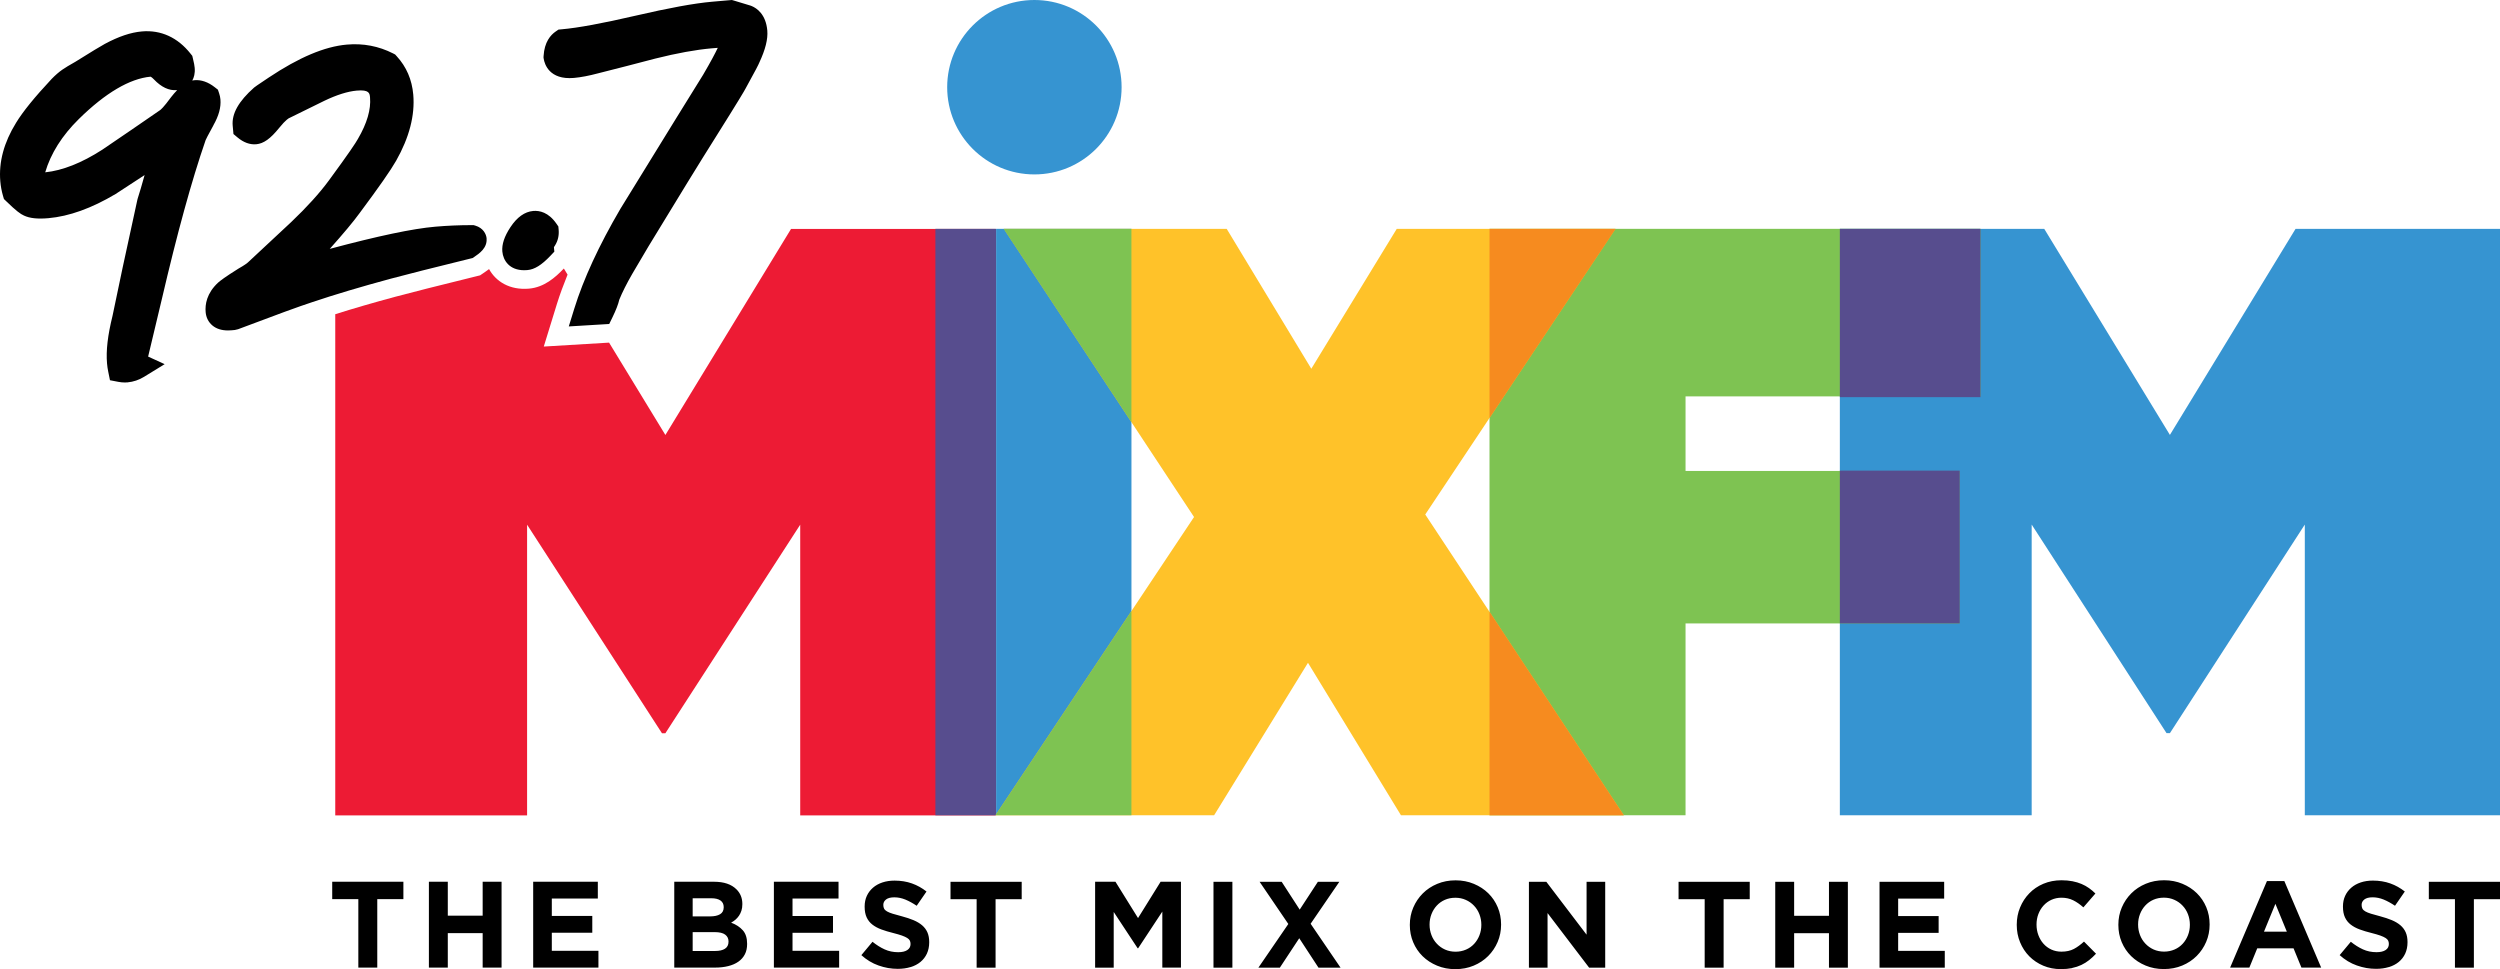 <?xml version="1.0" encoding="UTF-8"?><svg id="a" xmlns="http://www.w3.org/2000/svg" viewBox="0 0 654.73 253.81"><defs><style>.b{fill:#574d8e;}.c{fill:#7ec352;}.d{fill:#f68b1f;}.e{fill:#ffc229;}.f{fill:#3694d1;}.g{fill:#ed1b34;}</style></defs><path class="g" d="M143.01,66.09c.03-.27,.05-.62,.02-1.04-.07-.79-.33-1.49-.66-2.14l-.1,.16c-.43,.58-.61,1.18-.56,1.79-.4,.42-.77,.78-1.13,1.1l.08,.9c1.06-.09,1.86-.46,2.35-.77m-3.47,.71c.36,.04,.72,.09,1.12,.06l-.08-.9c-.37,.33-.72,.61-1.04,.84m-2.32-6.21c.13-.16,.25-.29,.38-.43l-.34-.21h-.72l.67,.64Zm123.49,152.95V59.95h-53.54l-32.91,53.97-14.75-24.19-17.1,1.03,3.45-11.19c.76-2.45,1.72-5.02,2.78-7.65l-.97-1.6-.1,.1c-2.11,2.22-5.05,4.82-9.01,5.17-5.11,.45-8.71-1.9-10.48-5.12-.46,.36-.86,.63-1.15,.83l-1.2,.81-1.41,.35c-9.63,2.37-16.63,4.14-20.8,5.26-5.71,1.54-10.98,3.07-15.72,4.57V213.54h50.24v-76.13l35.33,54.63h.88l35.32-54.63v76.13h51.12Z"/><path d="M44.81,25.44c-2,2.73-2.72,3.29-2.91,3.42-5.06,3.5-10.12,6.96-15.12,10.35-5.39,3.47-10.41,5.45-14.94,5.92,1.45-4.93,4.4-9.62,8.8-13.95,6.97-6.86,13.36-10.6,18.79-11.1,0,0,.31,.11,.89,.72,1.94,2.03,3.94,2.97,5.95,2.8h.13c-.51,.52-1.04,1.14-1.6,1.85m11.08,7.37c1.42-2.5,2.03-4.71,1.85-6.79-.05-.53-.16-1.06-.34-1.59l-.32-.95-.79-.62c-1.78-1.4-3.57-2.01-5.33-1.87-.2,.02-.39,.05-.59,.09,.43-.77,.76-1.86,.63-3.32-.05-.59-.19-1.34-.46-2.42l-.17-.72-.46-.58c-3.36-4.24-7.76-6.25-12.72-5.82-2.92,.25-6.1,1.32-9.73,3.27-1.01,.54-3.57,2.1-7.71,4.68-1.55,.87-2.67,1.55-3.42,2.07-.86,.6-1.75,1.36-2.77,2.4-4.49,4.8-7.55,8.57-9.34,11.51C1.03,37.29-.36,42.46,.08,47.5c.11,1.29,.35,2.56,.7,3.77l.25,.85,.64,.62c2.58,2.51,3.71,3.32,4.6,3.71,1.52,.72,3.56,.94,6.41,.69,5.42-.48,11.29-2.58,17.59-6.33,2.52-1.66,5.06-3.32,7.6-4.96-.69,2.5-1.3,4.56-1.82,6.18l-.08,.31c-2.95,13.42-5.14,23.69-6.5,30.38-1.26,5.07-1.73,9.14-1.44,12.45,.06,.73,.17,1.46,.32,2.19l.45,2.22,2.23,.43c.54,.1,1.09,.16,1.64,.16,.24,0,.49-.01,.73-.03,1.53-.14,2.99-.63,4.34-1.46l5.38-3.31-4.32-1.98c.02-.08,.03-.16,.05-.24,1.53-6.52,2.7-11.4,3.51-14.71,4.01-17.24,7.86-31.24,11.44-41.59l.05-.15c.11-.25,.53-1.15,2.04-3.87m71.56,29.67c-.11-1.25-.94-2.8-2.94-3.4l-.48-.14h-.5c-3.22,0-6.43,.14-9.54,.41-5.89,.51-14.95,2.42-27.63,5.81,3.63-4.06,6.21-7.16,7.81-9.36,5.06-6.79,8.19-11.28,9.57-13.72,3.45-6.09,4.96-11.92,4.49-17.32-.34-3.92-1.8-7.3-4.34-10.06l-.41-.45-.54-.28c-3.76-1.91-7.83-2.69-12.1-2.31-5.83,.51-12.52,3.34-20.46,8.63-3.29,2.19-3.54,2.39-3.84,2.63-4.04,3.58-5.88,6.83-5.6,9.97l.2,2.19,1.06,.89c1.59,1.33,3.23,1.93,4.9,1.79,1.93-.17,3.72-1.44,6-4.27,1.77-2.19,2.55-2.54,2.58-2.56l.21-.1c2.99-1.48,6.01-2.97,9.05-4.45,3.27-1.57,6.13-2.46,8.47-2.67,3.32-.3,3.41,.73,3.5,1.81,.27,3.12-.78,6.74-3.18,10.85-.52,.95-2.25,3.59-7.56,10.82-2.43,3.32-5.77,7.01-9.9,10.94-3.71,3.46-7.46,6.95-11.26,10.5-.24,.23-.86,.74-2.55,1.69-3.57,2.24-4.7,3.12-5.31,3.65-3.04,2.8-3.47,5.77-3.29,7.76,.12,1.41,.73,2.61,1.76,3.48,1.03,.87,2.41,1.31,4.09,1.31,.3,0,.61-.01,.93-.04l.86-.08,.85-.2c9.74-3.69,16.24-6.06,19.36-7.07,5.93-2,12.86-4.06,20.58-6.15,4.05-1.09,11.08-2.87,20.9-5.28l.58-.14,.5-.34c1.18-.8,3.38-2.28,3.16-4.77m12.2-7.22h0c-2.22,.2-4.23,1.63-5.96,4.26-1.59,2.41-2.28,4.5-2.11,6.37,.21,2.32,1.84,4.89,5.73,4.89,.27,0,.55-.01,.84-.04,1.86-.16,3.71-1.31,6-3.72l1.05-1.11-.11-1.17,.3-.47c.74-1.19,1.07-2.59,.94-4.06l-.08-.89-.51-.74c-2.08-3-4.46-3.47-6.09-3.32M200.95,7.99c-.37-4.23-2.73-5.84-4.1-6.41l-.32-.12c-1.92-.59-3.34-1.02-4.26-1.29L191.68,0l-5.18,.45c-4.66,.41-11.27,1.62-20.2,3.69-8.49,1.97-14.94,3.16-19.16,3.53l-.88,.08-.73,.5c-1.33,.91-2.96,2.76-3.17,6.42l-.02,.38,.06,.38c.22,1.31,1.43,5.54,7.9,4.98,1.81-.16,3.96-.57,6.35-1.21,5.01-1.26,10.01-2.55,14.97-3.86,5.66-1.42,10.62-2.32,14.74-2.68,.62-.05,1.15-.09,1.62-.13-.63,1.34-1.77,3.52-3.83,7.04-2.33,3.74-4.63,7.45-6.89,11.12-4.95,7.99-9.87,15.98-14.79,24.01-5.61,9.58-9.67,18.37-12.07,26.13l-1.44,4.66,10.59-.64,.86-1.77c.93-1.91,1.5-3.39,1.78-4.61,.78-1.91,1.92-4.19,3.41-6.77,1.41-2.43,2.83-4.82,4.23-7.17,7.7-12.68,13.61-22.3,17.57-28.57,6.33-10.08,7.54-12.17,7.87-12.8,2.76-5,3.38-6.25,3.59-6.78,1.6-3.42,2.28-6.16,2.09-8.38"/><path d="M642.94,253.42h4.95v-17.93h6.84v-4.56h-18.64v4.56h6.84v17.93Zm-17.32-.14c1-.31,1.87-.76,2.59-1.35,.72-.59,1.29-1.32,1.69-2.18,.4-.87,.61-1.86,.61-2.97v-.06c0-.99-.16-1.83-.47-2.54s-.77-1.32-1.38-1.85c-.61-.52-1.36-.97-2.26-1.35-.89-.37-1.91-.71-3.04-1.01-.97-.26-1.77-.48-2.4-.67-.63-.19-1.13-.4-1.5-.61-.37-.21-.62-.45-.76-.72-.14-.27-.21-.58-.21-.95v-.06c0-.56,.24-1.02,.72-1.4,.48-.37,1.2-.56,2.17-.56s1.93,.2,2.89,.59c.96,.4,1.95,.94,2.96,1.62l2.57-3.73c-1.16-.92-2.43-1.63-3.81-2.12-1.38-.49-2.9-.74-4.55-.74-1.16,0-2.22,.16-3.18,.48-.96,.32-1.79,.78-2.48,1.38-.69,.6-1.23,1.31-1.61,2.14-.38,.83-.57,1.75-.57,2.78v.06c0,1.11,.18,2.05,.53,2.8,.35,.75,.85,1.38,1.5,1.88,.64,.5,1.43,.93,2.35,1.27,.92,.34,1.95,.65,3.09,.93,.94,.24,1.71,.46,2.3,.67,.59,.21,1.05,.43,1.39,.64,.33,.21,.56,.44,.68,.69,.12,.25,.18,.53,.18,.85v.06c0,.66-.28,1.18-.85,1.56-.57,.38-1.37,.56-2.39,.56-1.29,0-2.47-.25-3.55-.74-1.08-.49-2.14-1.16-3.17-1.99l-2.92,3.5c1.35,1.22,2.85,2.13,4.5,2.71,1.65,.59,3.33,.88,5.04,.88,1.22,0,2.33-.16,3.34-.47m-41.57,.14h5.04l2.06-5.04h9.51l2.06,5.04h5.17l-9.64-22.65h-4.56l-9.64,22.65Zm8.87-9.41l2.99-7.29,2.99,7.29h-5.98Zm-21.42,8.88c1.47-.61,2.73-1.45,3.79-2.51,1.06-1.06,1.89-2.29,2.49-3.7,.6-1.4,.9-2.91,.9-4.51v-.06c0-1.61-.29-3.11-.88-4.51-.59-1.4-1.41-2.62-2.47-3.66-1.06-1.04-2.32-1.86-3.78-2.47-1.46-.61-3.05-.92-4.79-.92s-3.34,.31-4.8,.92c-1.47,.61-2.73,1.45-3.79,2.51-1.06,1.06-1.89,2.29-2.49,3.7s-.9,2.91-.9,4.51v.06c0,1.61,.29,3.11,.88,4.51,.59,1.4,1.41,2.62,2.47,3.66,1.06,1.04,2.32,1.86,3.78,2.47,1.46,.61,3.05,.92,4.79,.92s3.34-.31,4.8-.92m-7.49-4.21c-.82-.37-1.54-.88-2.15-1.53-.61-.64-1.08-1.39-1.41-2.25-.33-.86-.5-1.77-.5-2.73v-.06c0-.96,.17-1.87,.5-2.71,.33-.85,.79-1.59,1.38-2.23,.59-.64,1.3-1.15,2.12-1.51,.82-.36,1.74-.55,2.75-.55s1.9,.19,2.73,.56c.84,.37,1.56,.88,2.17,1.53,.61,.64,1.08,1.39,1.41,2.25,.33,.86,.5,1.77,.5,2.73v.06c0,.96-.17,1.87-.5,2.71-.33,.85-.79,1.59-1.38,2.23-.59,.64-1.3,1.15-2.14,1.51-.84,.36-1.75,.55-2.73,.55s-1.92-.19-2.75-.56m-21.35,4.85c.88-.18,1.69-.45,2.43-.8,.74-.35,1.42-.78,2.04-1.27s1.22-1.05,1.8-1.67l-3.15-3.18c-.88,.81-1.76,1.46-2.65,1.93-.89,.47-1.98,.71-3.26,.71-.96,0-1.85-.19-2.65-.56-.8-.37-1.49-.88-2.06-1.53-.57-.64-1.01-1.39-1.33-2.25-.32-.86-.48-1.77-.48-2.73v-.06c0-.96,.16-1.87,.48-2.71s.77-1.59,1.35-2.23c.58-.64,1.27-1.15,2.07-1.51,.8-.36,1.68-.55,2.62-.55,1.14,0,2.16,.22,3.07,.67,.91,.45,1.8,1.07,2.68,1.86l3.15-3.63c-.51-.51-1.07-.98-1.67-1.41-.6-.43-1.25-.79-1.96-1.09s-1.49-.54-2.36-.71-1.83-.26-2.88-.26c-1.73,0-3.32,.31-4.76,.92-1.44,.61-2.67,1.45-3.69,2.51-1.03,1.06-1.83,2.29-2.41,3.7-.58,1.4-.87,2.91-.87,4.51v.06c0,1.61,.29,3.12,.87,4.53,.58,1.41,1.38,2.64,2.41,3.68,1.03,1.04,2.25,1.86,3.66,2.46s2.95,.9,4.6,.9c1.09,0,2.08-.09,2.96-.27m-50.44-.11h17.09v-4.4h-12.21v-4.72h10.6v-4.4h-10.6v-4.56h12.05v-4.4h-16.93v22.49Zm-27.31,0h4.95v-9.03h9.12v9.03h4.95v-22.49h-4.95v8.9h-9.12v-8.9h-4.95v22.49Zm-18.47,0h4.95v-17.93h6.84v-4.56h-18.64v4.56h6.84v17.93Zm-46.04,0h4.88v-14.3l10.89,14.3h4.21v-22.49h-4.88v13.85l-10.54-13.85h-4.56v22.49Zm-14.47-.53c1.47-.61,2.73-1.45,3.79-2.51,1.06-1.06,1.89-2.29,2.49-3.7,.6-1.4,.9-2.91,.9-4.51v-.06c0-1.61-.29-3.11-.88-4.51-.59-1.4-1.41-2.62-2.47-3.66-1.06-1.04-2.32-1.86-3.78-2.47-1.46-.61-3.05-.92-4.79-.92s-3.34,.31-4.8,.92c-1.47,.61-2.73,1.45-3.79,2.51-1.06,1.06-1.89,2.29-2.49,3.7-.6,1.4-.9,2.91-.9,4.51v.06c0,1.61,.29,3.11,.88,4.51,.59,1.4,1.41,2.62,2.47,3.66,1.06,1.04,2.32,1.86,3.78,2.47,1.46,.61,3.05,.92,4.79,.92s3.34-.31,4.8-.92m-7.49-4.21c-.83-.37-1.54-.88-2.15-1.53-.61-.64-1.08-1.39-1.41-2.25-.33-.86-.5-1.77-.5-2.73v-.06c0-.96,.17-1.87,.5-2.71,.33-.85,.79-1.59,1.38-2.23,.59-.64,1.3-1.15,2.12-1.51,.82-.36,1.74-.55,2.75-.55s1.9,.19,2.73,.56c.84,.37,1.56,.88,2.17,1.53,.61,.64,1.08,1.39,1.41,2.25,.33,.86,.5,1.77,.5,2.73v.06c0,.96-.17,1.87-.5,2.71-.33,.85-.79,1.59-1.38,2.23-.59,.64-1.3,1.15-2.14,1.51-.83,.36-1.75,.55-2.73,.55s-1.92-.19-2.75-.56m-48.89,4.74h5.62l5.08-7.71,5.04,7.71h5.78l-7.84-11.5,7.52-10.99h-5.62l-4.76,7.29-4.72-7.29h-5.78l7.52,11.05-7.84,11.44Zm-11.76,0h4.95v-22.49h-4.95v22.49Zm-31.01,0h4.88v-14.59l6.27,9.51h.13l6.33-9.61v14.68h4.88v-22.49h-5.33l-5.91,9.51-5.91-9.51h-5.33v22.49Zm-31.01,0h4.95v-17.93h6.84v-4.56h-18.64v4.56h6.84v17.93Zm-17.32-.14c1-.31,1.87-.76,2.59-1.35,.72-.59,1.29-1.32,1.69-2.18,.4-.87,.61-1.86,.61-2.97v-.06c0-.99-.16-1.83-.47-2.54s-.77-1.32-1.38-1.85c-.61-.52-1.36-.97-2.26-1.35-.89-.37-1.91-.71-3.04-1.01-.97-.26-1.77-.48-2.4-.67-.63-.19-1.13-.4-1.5-.61-.37-.21-.62-.45-.76-.72-.14-.27-.21-.58-.21-.95v-.06c0-.56,.24-1.02,.72-1.4,.48-.37,1.2-.56,2.17-.56s1.93,.2,2.89,.59c.96,.4,1.95,.94,2.96,1.62l2.57-3.73c-1.16-.92-2.43-1.63-3.81-2.12-1.38-.49-2.9-.74-4.55-.74-1.16,0-2.22,.16-3.18,.48-.96,.32-1.79,.78-2.48,1.38-.69,.6-1.23,1.31-1.61,2.14-.38,.83-.57,1.75-.57,2.78v.06c0,1.11,.18,2.05,.53,2.8,.35,.75,.85,1.38,1.5,1.88,.64,.5,1.43,.93,2.35,1.27,.92,.34,1.95,.65,3.09,.93,.94,.24,1.71,.46,2.3,.67,.59,.21,1.05,.43,1.39,.64,.33,.21,.56,.44,.68,.69,.12,.25,.18,.53,.18,.85v.06c0,.66-.28,1.18-.85,1.56-.57,.38-1.37,.56-2.39,.56-1.29,0-2.47-.25-3.55-.74-1.08-.49-2.14-1.16-3.17-1.99l-2.92,3.5c1.35,1.22,2.85,2.13,4.5,2.71,1.65,.59,3.33,.88,5.04,.88,1.22,0,2.33-.16,3.34-.47m-35.79,.14h17.09v-4.4h-12.21v-4.72h10.6v-4.4h-10.6v-4.56h12.05v-4.4h-16.93v22.49Zm-26.09,0h10.68c1.26,0,2.41-.13,3.45-.39,1.04-.26,1.92-.64,2.66-1.16,.74-.51,1.3-1.16,1.7-1.93,.4-.77,.59-1.67,.59-2.7v-.06c0-1.5-.37-2.67-1.12-3.52-.75-.85-1.77-1.52-3.07-2.01,.4-.21,.78-.47,1.13-.77,.35-.3,.66-.65,.93-1.04s.48-.84,.64-1.33,.24-1.06,.24-1.7v-.06c0-1.52-.51-2.8-1.54-3.82-1.33-1.33-3.28-1.99-5.87-1.99h-10.42v22.49Zm4.82-13.4v-4.76h4.88c1.05,0,1.85,.2,2.41,.59,.56,.4,.84,.97,.84,1.72v.06c0,.84-.32,1.44-.96,1.82-.64,.38-1.51,.56-2.6,.56h-4.56Zm0,9.06v-4.95h5.72c1.29,0,2.22,.22,2.8,.66,.58,.44,.87,1.03,.87,1.78v.06c0,.84-.31,1.45-.93,1.85-.62,.4-1.48,.59-2.57,.59h-5.88Zm-41.77,4.34h17.09v-4.4h-12.21v-4.72h10.6v-4.4h-10.6v-4.56h12.05v-4.4h-16.93v22.49Zm-27.31,0h4.95v-9.03h9.13v9.03h4.95v-22.49h-4.95v8.9h-9.13v-8.9h-4.95v22.49Zm-18.47,0h4.95v-17.93h6.84v-4.56h-18.64v4.56h6.84v17.93Z"/><rect class="f" x="260.87" y="59.93" width="35.45" height="153.39"/><polygon class="f" points="481.84 213.51 532.08 213.51 532.08 137.38 567.4 192.01 568.28 192.01 603.61 137.38 603.61 213.51 654.73 213.51 654.73 59.93 601.19 59.93 568.28 113.9 535.37 59.93 481.84 59.93 481.84 213.51"/><polygon class="c" points="390.09 213.51 441.43 213.51 441.43 163.27 513.18 163.27 513.18 123.34 441.43 123.34 441.43 103.81 518.66 103.81 518.66 59.93 390.09 59.93 390.09 213.51"/><rect class="b" x="244.97" y="59.93" width="15.89" height="153.59"/><polygon class="e" points="365.8 59.93 343.42 96.57 321.26 59.93 262.9 59.93 312.71 135.4 260.71 213.51 317.97 213.51 342.55 173.58 366.9 213.51 425.26 213.51 373.26 134.74 423.07 59.93 365.8 59.93"/><polygon class="c" points="260.71 213.51 296.31 160.03 296.31 213.51 260.71 213.51"/><polygon class="d" points="425.26 213.51 390.09 160.22 390.09 213.51 425.26 213.51"/><rect class="b" x="481.84" y="59.93" width="36.83" height="44.08"/><rect class="b" x="481.84" y="123.25" width="31.39" height="40.01"/><polygon class="c" points="262.86 59.93 296.31 110.56 296.31 59.93 262.86 59.93"/><polygon class="d" points="423.11 59.93 390.09 109.47 390.09 59.93 423.11 59.93"/><path class="f" d="M270.9,45.68c12.61,0,22.84-10.22,22.84-22.84S283.52,0,270.9,0s-22.84,10.23-22.84,22.84,10.22,22.84,22.84,22.84"/></svg>